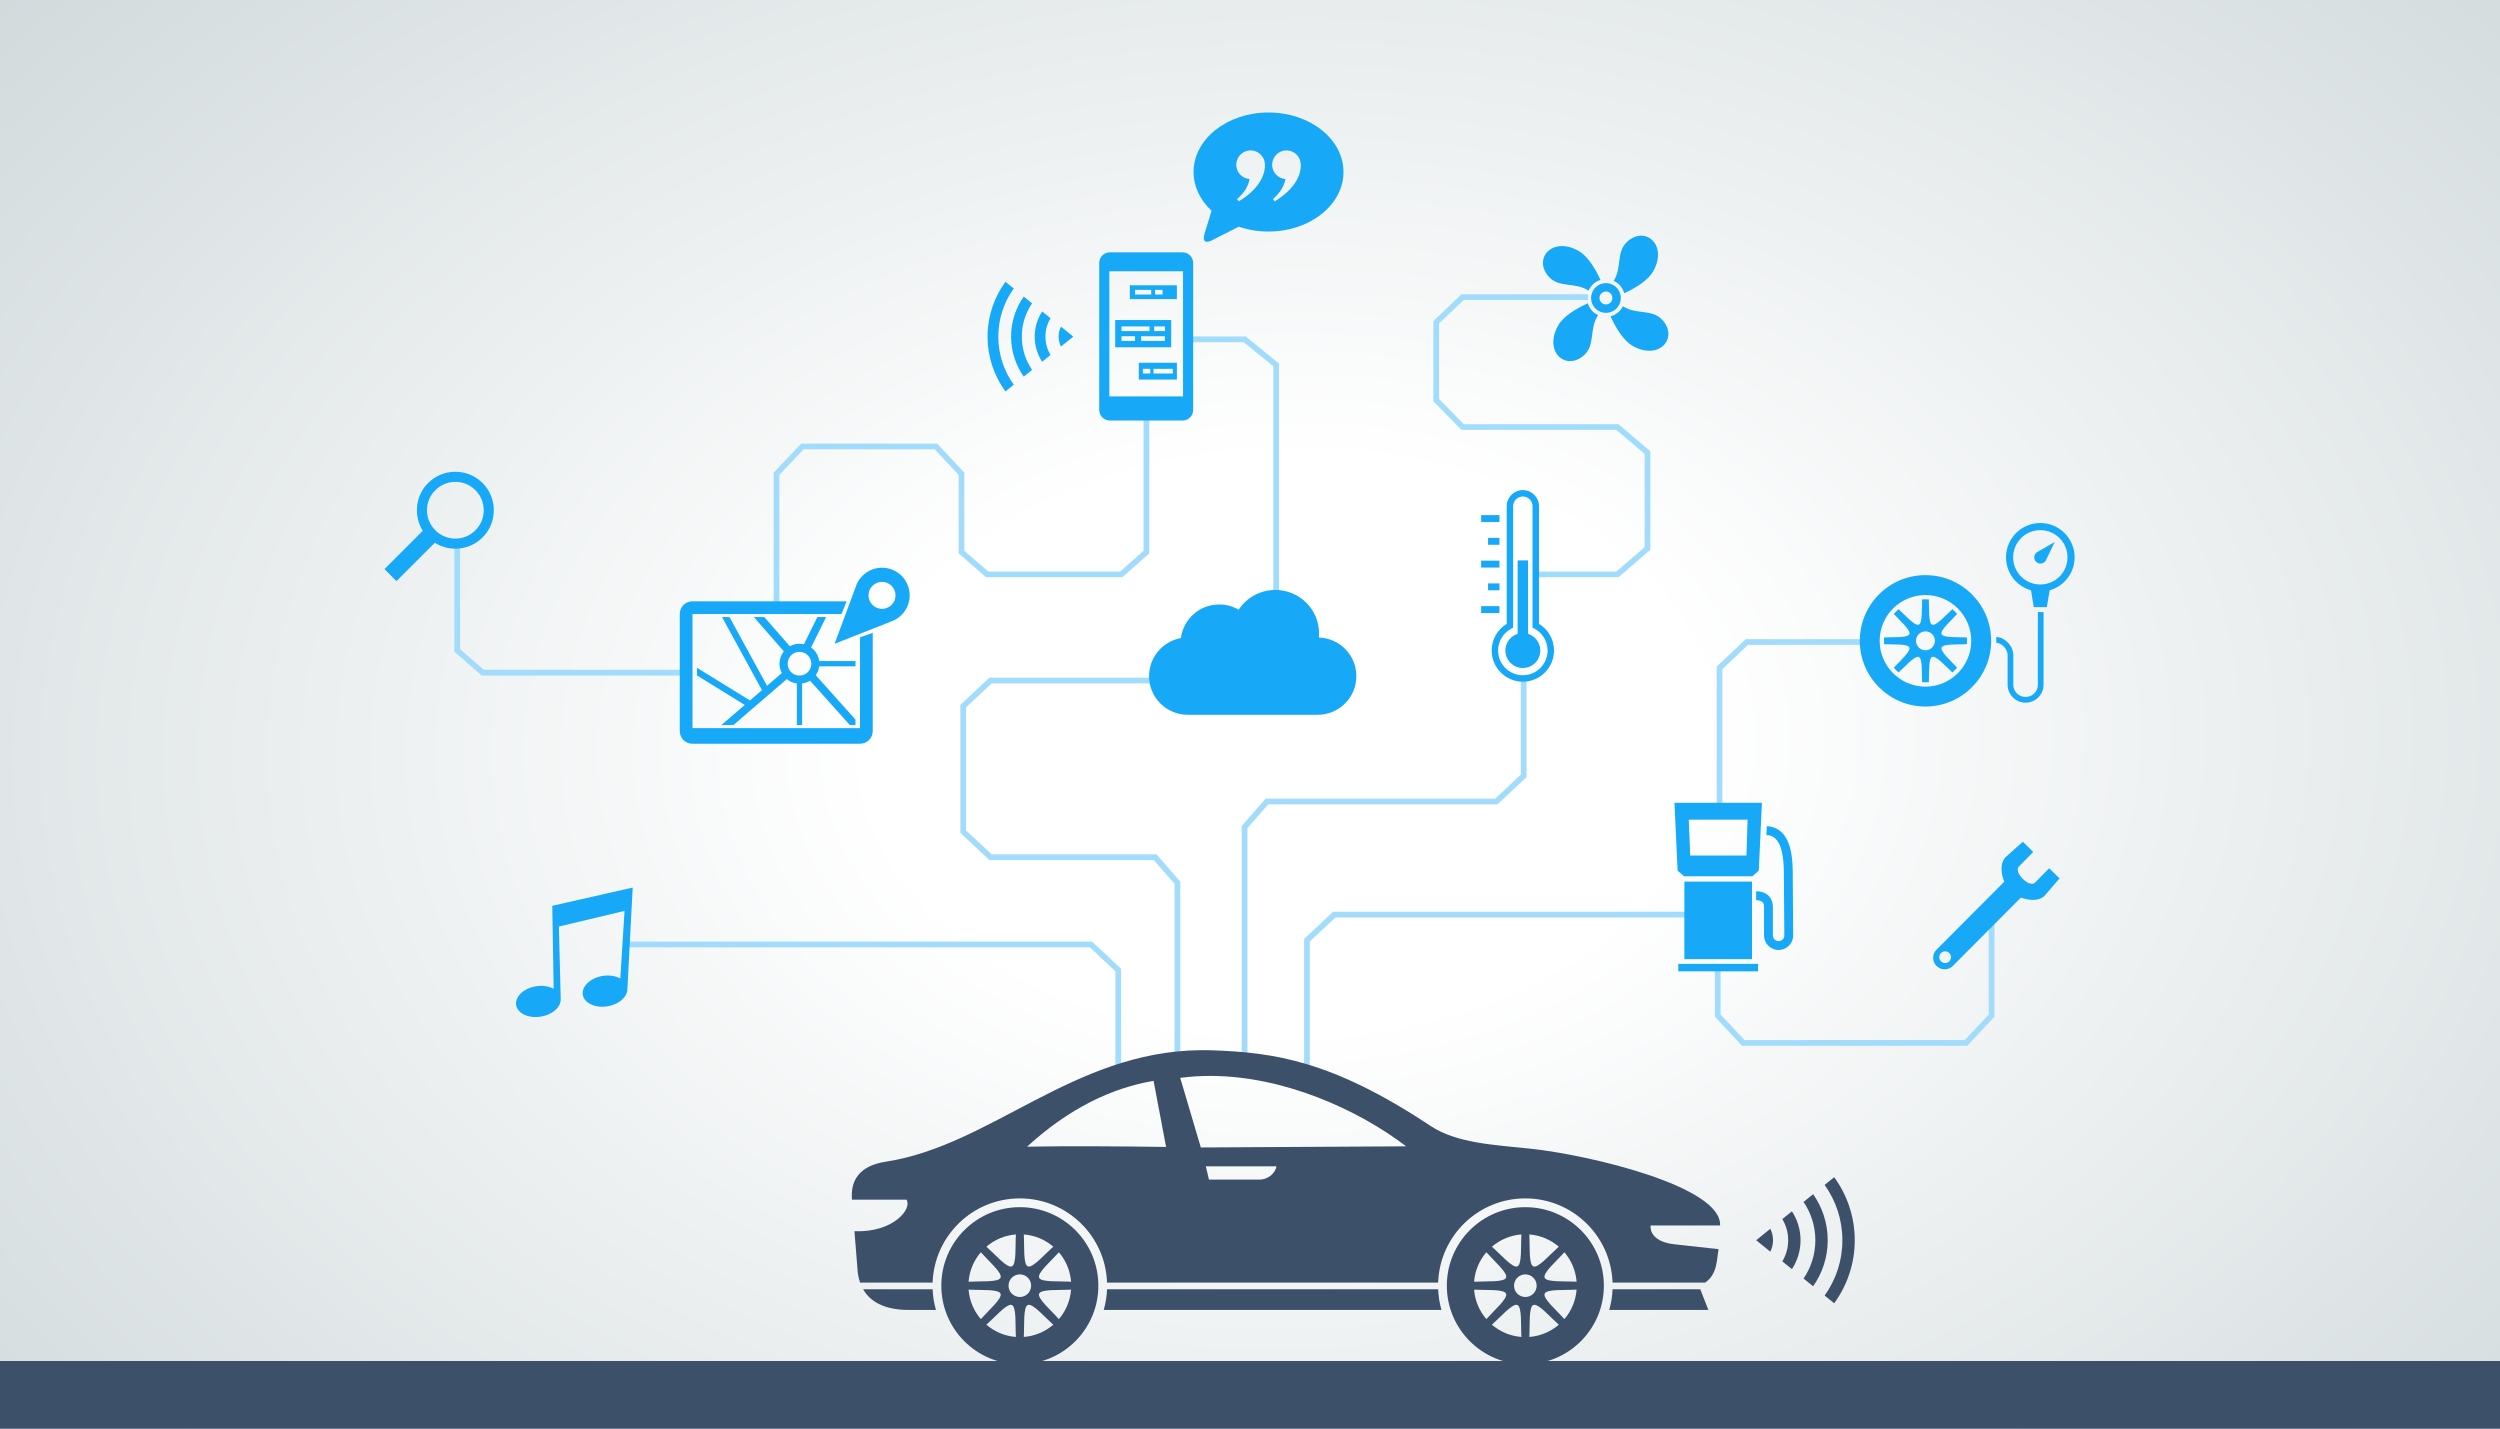 <?xml version="1.0" encoding="UTF-8" standalone="no"?>
<!-- Created with Inkscape (http://www.inkscape.org/) -->

<svg
   xmlns:dc="http://purl.org/dc/elements/1.1/"
   xmlns:cc="http://creativecommons.org/ns#"
   xmlns:rdf="http://www.w3.org/1999/02/22-rdf-syntax-ns#"
   xmlns:svg="http://www.w3.org/2000/svg"
   xmlns="http://www.w3.org/2000/svg"
   xmlns:xlink="http://www.w3.org/1999/xlink"
   xmlns:sodipodi="http://sodipodi.sourceforge.net/DTD/sodipodi-0.dtd"
   xmlns:inkscape="http://www.inkscape.org/namespaces/inkscape"
   width="3500"
   height="2000"
   id="svg2"
   version="1.1"
   inkscape:version="0.48.2 r9819"
   sodipodi:docname="connected_car_2016_11 - 005.svg"
   inkscape:export-filename="./connected_car_2016_11 - 005.png"
   inkscape:export-xdpi="90"
   inkscape:export-ydpi="90"
   enable-background="new">
  <rect width="100%" height="100%" fill="#333333" stroke="none"/>
  <defs
     id="defs4">
    <linearGradient
       id="linearGradient13942-8-1-6">
      <stop
         style="stop-color:#ffffff;stop-opacity:1"
         offset="0"
         id="stop13944-7-0-2" />
      <stop
         id="stop4063"
         offset="0.12"
         style="stop-color:#ffffff;stop-opacity:1;" />
      <stop
         style="stop-color:#93a7ac;stop-opacity:1"
         offset="1"
         id="stop13946-0-3-3" />
    </linearGradient>
    <radialGradient
       r="1024"
       fy="1303.804"
       fx="926.681"
       cy="1303.804"
       cx="926.681"
       gradientTransform="matrix(0.021,-3.249,4.732,-0.04,-4385.948,4151.484)"
       gradientUnits="userSpaceOnUse"
       id="radialGradient3044"
       xlink:href="#linearGradient13942-8-1-6"
       inkscape:collect="always" />
  </defs>
  <sodipodi:namedview
     id="base"
     pagecolor="#ffffff"
     bordercolor="#666666"
     borderopacity="1.0"
     inkscape:pageopacity="1"
     inkscape:pageshadow="2"
     inkscape:zoom="0.33342857"
     inkscape:cx="1750"
     inkscape:cy="999.99998"
     inkscape:document-units="px"
     inkscape:current-layer="layer4"
     showgrid="false"
     inkscape:window-width="1268"
     inkscape:window-height="1036"
     inkscape:window-x="83"
     inkscape:window-y="0"
     inkscape:window-maximized="0"
     showguides="true"
     inkscape:guide-bbox="true"
     inkscape:snap-global="false"
     fit-margin-top="0"
     fit-margin-left="0"
     fit-margin-right="0"
     fit-margin-bottom="0"
     inkscape:object-paths="true"
     inkscape:snap-page="true" />
  <g
     inkscape:groupmode="layer"
     id="layer2"
     inkscape:label="BkGnd"
     style="display:inline"
     transform="translate(0,-48)"
     sodipodi:insensitive="true">
    <rect
       style="color:#000000;fill:url(#radialGradient3044);fill-opacity:1;fill-rule:nonzero;stroke:none;stroke-width:14.041;marker:none;visibility:visible;display:inline;overflow:visible;enable-background:accumulate"
       id="rect13940"
       width="3500"
       height="2000"
       x="0"
       y="48"
       rx="0"
       ry="0" />
  </g>
  <g
     inkscape:groupmode="layer"
     id="layer4"
     inkscape:label="Icons"
     style="display:inline"
     transform="translate(0,-48)">
    <g
       id="g3040">
      <path
         inkscape:connector-curvature="0"
         id="path3922"
         d="m 2166.845,400.08 c -8.543,8.425 -9.776,22.497 1.171,34.98 14.697,16.759 36.446,7.182 55.994,19.843 1.284,-3.052 3.177,-5.917 5.657,-8.397 3.191,-3.191 6.997,-5.373 11.049,-6.585 -7.511,-16.319 -18.158,-33.77 -31.201,-40.968 -18.273,-10.085 -34.127,-7.298 -42.669,1.127 z m 109.999,-12.507 c -14.074,14.455 -6.064,34.967 -17.567,53.586 2.804,1.272 5.434,3.047 7.734,5.347 3.44,3.44 5.71,7.616 6.85,12.021 16.301,-7.51 33.712,-18.152 40.902,-31.179 20.169,-36.547 -11.142,-63.392 -36.107,-41.498 -0.638,0.56 -1.248,1.144 -1.812,1.724 z m -88.123,106.817 c -3.114,3.093 -5.704,6.372 -7.601,9.811 -20.169,36.547 11.12,63.37 36.084,41.476 16.897,-14.818 7.037,-36.787 20.175,-56.458 -2.802,-1.272 -5.434,-3.048 -7.734,-5.348 -3.244,-3.243 -5.431,-7.144 -6.629,-11.269 -12.299,5.575 -25.365,12.918 -34.295,21.788 z m 44.901,-43.929 c -8.152,8.152 -8.174,21.304 -0.022,29.455 8.152,8.152 21.304,8.129 29.455,-0.022 8.152,-8.152 8.152,-21.282 0,-29.433 -8.152,-8.152 -21.282,-8.152 -29.433,0 z m 8.331,8.331 c 3.528,-3.528 9.244,-3.528 12.772,-4e-5 3.528,3.528 3.528,9.244 0,12.772 -3.528,3.528 -9.266,3.55 -12.794,0.022 -3.528,-3.528 -3.506,-9.266 0.022,-12.794 z m 12.794,32.019 c 7.53,16.559 18.327,34.483 31.599,41.808 36.547,20.169 63.392,-11.142 41.498,-36.107 -14.645,-16.699 -36.318,-7.25 -55.817,-19.711 -1.246,2.551 -2.901,4.934 -5.016,7.049 -3.508,3.508 -7.762,5.845 -12.264,6.961 z"
         style="color:#000000;fill:#17a8f7;fill-opacity:1;fill-rule:nonzero;stroke:none;stroke-width:42;marker:none;visibility:visible;display:inline;overflow:visible;enable-background:accumulate" />
      <path
         id="path4358"
         style="color:#000000;fill:none;stroke:#a1dcfc;stroke-width:8;stroke-linecap:butt;stroke-linejoin:miter;stroke-miterlimit:4;stroke-opacity:1;stroke-dasharray:none;stroke-dashoffset:0;marker:none;visibility:visible;display:inline;overflow:visible;enable-background:accumulate"
         d="m 1659.073,1000.76 -272.36,0 -38.227,35.797 0,175.716 38.227,35.797 230.477,0 31.221,35.751 0,248.838"
         inkscape:connector-curvature="0"
         sodipodi:nodetypes="cccccccc" />
      <path
         id="path4370"
         style="color:#000000;fill:none;stroke:#a1dcfc;stroke-width:8;stroke-linecap:butt;stroke-linejoin:miter;stroke-miterlimit:4;stroke-opacity:1;stroke-dasharray:none;stroke-dashoffset:0;marker:none;visibility:visible;display:inline;overflow:visible;enable-background:accumulate"
         d="m 1829.749,1550.811 0,-186.55 38.227,-35.797 510.115,0"
         inkscape:connector-curvature="0"
         sodipodi:nodetypes="cccc" />
      <path
         sodipodi:nodetypes="cccccccccc"
         inkscape:connector-curvature="0"
         d="m 1087.115,903.372 0,-192.138 36.278,-38.215 186.888,0 35.808,38.215 0,109.657 35.762,31.211 187.973,0 35.144,-31.211 0,-200.062"
         style="color:#000000;fill:none;stroke:#a1dcfc;stroke-width:8;stroke-linecap:butt;stroke-linejoin:miter;stroke-miterlimit:4;stroke-opacity:1;stroke-dasharray:none;stroke-dashoffset:0;marker:none;visibility:visible;display:inline;overflow:visible;enable-background:accumulate"
         id="path4372" />
      <path
         sodipodi:nodetypes="cccccc"
         inkscape:connector-curvature="0"
         d="m 2133.102,997.992 0,136.301 -38.227,35.797 -321.251,0 -31.221,35.751 0,334.089"
         style="color:#000000;fill:none;stroke:#a1dcfc;stroke-width:8;stroke-linecap:butt;stroke-linejoin:miter;stroke-miterlimit:4;stroke-opacity:1;stroke-dasharray:none;stroke-dashoffset:0;marker:none;visibility:visible;display:inline;overflow:visible;enable-background:accumulate"
         id="path3995" />
      <path
         sodipodi:nodetypes="cccc"
         inkscape:connector-curvature="0"
         d="m 1565.546,1560.48 0,-154.443 -38.227,-35.797 -649.393,0"
         style="color:#000000;fill:none;stroke:#a1dcfc;stroke-width:8;stroke-linecap:butt;stroke-linejoin:miter;stroke-miterlimit:4;stroke-opacity:1;stroke-dasharray:none;stroke-dashoffset:0;marker:none;visibility:visible;display:inline;overflow:visible;enable-background:accumulate"
         id="path3997" />
      <path
         id="path4001"
         style="color:#000000;fill:none;stroke:#a1dcfc;stroke-width:8;stroke-linecap:butt;stroke-linejoin:miter;stroke-miterlimit:4;stroke-opacity:1;stroke-dasharray:none;stroke-dashoffset:0;marker:none;visibility:visible;display:inline;overflow:visible;enable-background:accumulate"
         d="m 1668.393,523.054 74.196,0 44.03,35.797 0,367.166"
         inkscape:connector-curvature="0"
         sodipodi:nodetypes="cccc" />
      <path
         sodipodi:nodetypes="cccccc"
         inkscape:connector-curvature="0"
         d="m 2404.829,1401.578 0,68.322 35.808,38.215 311.786,0 35.808,-38.215 0,-128.37"
         style="color:#000000;fill:none;stroke:#a1dcfc;stroke-width:8;stroke-linecap:butt;stroke-linejoin:miter;stroke-miterlimit:4;stroke-opacity:1;stroke-dasharray:none;stroke-dashoffset:0;marker:none;visibility:visible;display:inline;overflow:visible;enable-background:accumulate"
         id="path4005" />
      <path
         id="path4007"
         style="color:#000000;fill:none;stroke:#a1dcfc;stroke-width:8;stroke-linecap:butt;stroke-linejoin:miter;stroke-miterlimit:4;stroke-opacity:1;stroke-dasharray:none;stroke-dashoffset:0;marker:none;visibility:visible;display:inline;overflow:visible;enable-background:accumulate"
         d="m 2150.3,852.105 114.095,0 42.083,-36.278 0,-134.154 -42.083,-35.808 -216.674,0 -37.013,-37.696 0,-109.053 37.013,-35.144 175.393,0"
         inkscape:connector-curvature="0"
         sodipodi:nodetypes="cccccccccc" />
      <path
         sodipodi:nodetypes="cccc"
         inkscape:connector-curvature="0"
         d="m 2604.809,946.813 -159.263,0 -38.215,36.278 0,195.437"
         style="color:#000000;fill:none;stroke:#a1dcfc;stroke-width:8;stroke-linecap:butt;stroke-linejoin:miter;stroke-miterlimit:4;stroke-opacity:1;stroke-dasharray:none;stroke-dashoffset:0;marker:none;visibility:visible;display:inline;overflow:visible;enable-background:accumulate"
         id="path3873" />
      <path
         sodipodi:nodetypes="ssscsssscscs"
         style="color:#000000;fill:#17a8f7;fill-opacity:1;stroke:none;stroke-width:6;marker:none;visibility:visible;display:inline;overflow:visible;enable-background:accumulate"
         d="m 1785.438,873.964 c 33.939,0 61.282,27.243 61.282,61.042 l 0,0.849 c 0,1.58 -0.063,3.141 -0.185,4.69 29.176,1.031 52.342,24.746 52.342,54.062 0,29.977 -24.236,54.099 -54.337,54.099 l -181.481,0 c -30.101,0 -54.337,-24.123 -54.337,-54.099 0,-26.663 19.166,-48.74 44.585,-53.287 3.419,-26.628 26.012,-47.046 53.524,-47.046 9.959,0 19.27,2.666 27.261,7.349 10.912,-16.673 29.786,-27.659 51.345,-27.659 z"
         id="path3400-6"
         inkscape:connector-curvature="0" />
      <g
         style="fill:#17a8f7;fill-opacity:1"
         transform="translate(0,-90.09)"
         id="g4010">
        <path
           inkscape:connector-curvature="0"
           style="color:#000000;fill:#17a8f7;fill-opacity:1;fill-rule:nonzero;stroke:none;stroke-width:14.041;marker:none;visibility:visible;display:inline;overflow:visible;enable-background:accumulate"
           d="m 2344.25,1214.031 4.406,94.938 9,7.875 95.625,0 9,-7.875 4.406,-94.938 -122.438,0 z m 20.062,23.563 82.312,0 -1.562,50.219 -78.75,0 -2,-50.219 z m -6.188,86.75 0,108.5 94.688,0 0,-108.5 -94.688,0 z m -8.5,115.187 0,10.469 111.688,0 0,-10.469 -111.688,0 z"
           transform="translate(0,48)"
           id="path4006" />
        <path
           inkscape:connector-curvature="0"
           style="color:#000000;fill:#17a8f7;fill-opacity:1;fill-rule:nonzero;stroke:none;stroke-width:14.041;marker:none;visibility:visible;display:inline;overflow:visible;enable-background:accumulate"
           d="m 2473.5,1294.75 -0.531,12.375 c 6.06,0.256 9.924,2.273 13.187,5.594 3.264,3.32 5.776,8.248 7.531,14.156 3.003,10.109 3.631,22.576 3.75,32.906 l -0.031,0 0,0.031 0,0.031 0.656,87.875 c 0.032,4.483 -3.493,7.937 -8.031,7.937 -4.538,0 -8,-3.432 -8,-7.969 l 0,-39.969 c 0,-7.475 -3.227,-13.712 -7.969,-17.25 -4.742,-3.538 -10.338,-4.594 -15.469,-4.594 l 0,12.375 c 3.232,0 6.261,0.813 8.062,2.156 1.801,1.344 3,2.941 3,7.313 l 0,39.969 c 0,11.188 9.184,20.375 20.375,20.375 11.192,0 20.487,-9.165 20.406,-20.406 l -0.594,-82.719 0.031,0 0,-0.094 0,-0.094 c 0,-11.125 -0.049,-27.157 -4.281,-41.406 -2.128,-7.162 -5.35,-13.978 -10.594,-19.313 -5.244,-5.335 -12.639,-8.907 -21.5,-9.281 z"
           id="path4002" />
      </g>
      <g
         style="fill:#17a8f7;fill-opacity:1"
         transform="matrix(-0.967,0,0,0.967,4109.653,275.892)"
         id="g3945">
        <path
           id="path3096"
           d="m 2045.155,473.856 c 12.863,0 23.364,10.501 23.364,23.364 l 0,170.32 c 13.042,7.913 21.76,22.26 21.76,38.588 0,24.86 -20.264,45.124 -45.124,45.124 -24.861,0 -45.124,-20.264 -45.124,-45.124 0,-16.325 8.721,-30.674 21.76,-38.588 l 0,-170.32 c 0,-12.863 10.501,-23.364 23.364,-23.364 z m 0,9.275 c -7.874,0 -14.05,6.215 -14.05,14.089 l 0,173.02 0,2.818 -2.505,1.292 c -11.437,5.978 -19.255,17.936 -19.255,31.778 0,19.838 15.972,35.809 35.809,35.809 19.838,0 35.809,-15.972 35.809,-35.809 0,-13.842 -7.818,-25.8 -19.255,-31.778 l -2.505,-1.292 0,-2.818 0,-173.02 c 0,-7.874 -6.176,-14.089 -14.05,-14.089 z"
           style="font-size:medium;font-style:normal;font-variant:normal;font-weight:normal;font-stretch:normal;text-indent:0;text-align:start;text-decoration:none;line-height:normal;letter-spacing:normal;word-spacing:normal;text-transform:none;direction:ltr;block-progression:tb;writing-mode:lr-tb;text-anchor:start;baseline-shift:baseline;color:#000000;fill:#17a8f7;fill-opacity:1;stroke:none;stroke-width:48;marker:none;visibility:visible;display:inline;overflow:visible;enable-background:accumulate;font-family:Sans;-inkscape-font-specification:Sans"
           inkscape:connector-curvature="0" />
        <path
           id="path3100"
           d="m 2052.734,575.625 0,106.364 c 10.261,3.223 17.705,12.821 17.705,24.146 0,13.968 -11.306,25.274 -25.274,25.274 -13.968,0 -25.296,-11.306 -25.296,-25.274 0,-11.325 7.444,-20.922 17.705,-24.146 l 0,-106.364 15.16,0 z"
           style="font-size:medium;font-style:normal;font-variant:normal;font-weight:normal;font-stretch:normal;text-indent:0;text-align:start;text-decoration:none;line-height:normal;letter-spacing:normal;word-spacing:normal;text-transform:none;direction:ltr;block-progression:tb;writing-mode:lr-tb;text-anchor:start;baseline-shift:baseline;color:#000000;fill:#17a8f7;fill-opacity:1;stroke:none;stroke-width:48;marker:none;visibility:visible;display:inline;overflow:visible;enable-background:accumulate;font-family:Sans;-inkscape-font-specification:Sans"
           inkscape:connector-curvature="0" />
        <path
           inkscape:connector-curvature="0"
           style="font-size:medium;font-style:normal;font-variant:normal;font-weight:normal;font-stretch:normal;text-indent:0;text-align:start;text-decoration:none;line-height:normal;letter-spacing:normal;word-spacing:normal;text-transform:none;direction:ltr;block-progression:tb;writing-mode:lr-tb;text-anchor:start;baseline-shift:baseline;color:#000000;fill:#17a8f7;fill-opacity:1;stroke:none;stroke-width:10;marker:none;visibility:visible;display:inline;overflow:visible;enable-background:accumulate;font-family:Sans;-inkscape-font-specification:Sans"
           d="m 2079.031,462.125 0,10 5,0 16.469,0 5,0 0,-10 -5,0 -16.469,0 -5,0 z m 0,32.938 0,10 5,0 6.469,0 5,0 0,-10 -5,0 -6.469,0 -5,0 z m 0,32.969 0,10 5,0 16.469,0 5,0 0,-10 -5,0 -16.469,0 -5,0 z m 0,32.938 0,10 5,0 6.469,0 5,0 0,-10 -5,0 -6.469,0 -5,0 z m 0,32.938 0,10 5,0 16.469,0 5,0 0,-10 -5,0 -16.469,0 -5,0 z"
           transform="translate(0,48)"
           id="path3125" />
      </g>
      <path
         sodipodi:nodetypes="ccsssccccccsssccccc"
         id="path4130-0"
         d="m 773.188,1316.129 1.936,116.245 c -6.645,-3.73 -15.927,-5.206 -25.648,-3.438 -17.124,3.115 -29.1,15.094 -26.751,26.746 2.349,11.653 18.132,18.556 35.256,15.441 14.255,-2.593 24.94,-11.315 26.766,-20.891 l 0.205,-1.464 c 0.056,-0.603 0.074,-1.222 0.059,-1.829 l -2.578,-101.829 91.949,-21.842 -5.955,94.661 c -6.644,-3.73 -15.927,-5.206 -25.648,-3.438 -17.123,3.115 -29.099,15.072 -26.751,26.725 2.349,11.652 18.132,18.578 35.255,15.463 14.249,-2.592 24.91,-11.321 26.744,-20.891 l 0.228,-1.484 7.528,-143.737 -112.594,25.561 z"
         style="color:#000000;fill:#17a8f7;fill-opacity:1;fill-rule:nonzero;stroke:none;stroke-width:20;marker:none;visibility:visible;display:inline;overflow:visible;enable-background:accumulate"
         inkscape:connector-curvature="0" />
      <path
         inkscape:connector-curvature="0"
         id="path7204"
         d="m 2831.962,1226.504 -24.382,21.697 0,0 c -8.138,9.252 -5.746,23.422 -1.712,34.228 l -94.775,95.173 c -6.283,6.34 -6.233,16.498 0.107,22.779 6.343,6.28 16.509,6.231 22.792,-0.108 l 95.169,-95.581 c 10.73,3.456 22.702,5.497 32.213,-1.525 l 0.18,-0.163 0.171,-0.171 21.676,-25.061 -14.57,-14.205 c 0,0 -12.064,12.229 -19.787,20.129 -7.723,7.9 -30.538,-14.434 -22.58,-22.573 7.957,-8.139 20.076,-20.424 20.076,-20.424 l -14.579,-14.196 0,0 0,0 0,-3e-4 z m -114.559,155.761 c 3.199,-3.197 8.383,-3.194 11.581,0 3.198,3.197 3.201,8.38 -10e-5,11.577 -3.198,3.197 -8.386,3.197 -11.584,0 -3.198,-3.197 -3.198,-8.383 -10e-5,-11.58 l 0,0 0,0 0,0 z"
         style="color:#000000;fill:#17a8f7;fill-opacity:1;fill-rule:nonzero;stroke:none;stroke-width:2.3;marker:none;visibility:visible;display:inline;overflow:visible;enable-background:accumulate"
         sodipodi:nodetypes="ccccccccccccczzccccccccccccc" />
      <g
         style="fill:#3d506a;fill-opacity:1"
         transform="translate(0,-90.09)"
         id="g4399">
        <path
           style="color:#000000;fill:#3d506a;fill-opacity:1;stroke:none;stroke-width:1;marker:none;visibility:visible;display:inline;overflow:visible;enable-background:accumulate"
           d="m 1680.219,1560.344 c -178.011,2.02 -293.027,133.538 -440.063,156.094 -36.11,5.539 -49.613,25.277 -47.437,52.75 l 0,0.469 76.437,0 c 8.134,12.674 -18.161,46.253 -72.937,44.094 l 4.687,58.594 c 0.632,4.508 1.666,9.001 3.188,13.344 l 101.562,0 c 2.305,-65.466 56.066,-117.844 122.094,-117.844 66.028,0 119.819,52.377 122.125,117.844 l 463.531,0 c 2.304,-65.466 56.035,-117.844 122.063,-117.844 66.028,0 119.819,52.377 122.125,117.844 l 129.625,0 c 17.455,-11.622 16.181,-33.239 18.812,-46.781 l -61.344,-6.75 c -37.891,-4.173 -33.781,-26.406 -33.781,-26.406 l 97.219,0 c 2.664,-54.682 -182.342,-98.589 -265,-107.469 -48.507,-5.211 -103.325,-7.243 -140.312,-31.844 -138.225,-91.934 -220.074,-102.831 -305.188,-105.906 -5.877,-0.212 -11.664,-0.253 -17.406,-0.187 z m 15.312,36.031 c 101.389,0.405 204.859,46.556 273.094,98.562 l -287.469,1.594 -28.844,-97.406 c 14.29,-1.926 28.735,-2.808 43.219,-2.75 z m -80.531,6.875 17.5,92.562 c -67.591,-0.941 -135.838,-1.49 -194.594,-0.375 58.917,-53.785 117.89,-81.938 177.094,-92.188 z m 73.156,119.719 98.969,0 c -1.543,8.494 -10.486,18.562 -24.219,18.562 l -70.344,0 -4.406,-18.562 z m -479.812,172.062 c 9.428,16.485 28.414,29 64.312,29 l 37.688,0 c -2.671,-9.255 -4.286,-18.978 -4.688,-29 l -97.312,0 z m 341.531,0 c -0.401,10.022 -2.017,19.744 -4.688,29 l 472.875,0 c -2.67,-9.255 -4.261,-18.978 -4.656,-29 l -463.531,0 z m 707.719,0 c -0.395,10.022 -1.986,19.744 -4.656,29 l 138.812,0 -11.406,-29 -122.75,0 z"
           transform="translate(0,48)"
           id="path4011"
           inkscape:connector-curvature="0" />
        <path
           inkscape:connector-curvature="0"
           id="path4023"
           d="m 1427.771,1828.126 c -60.71,0 -109.922,49.212 -109.922,109.922 0,60.709 49.212,109.952 109.922,109.952 60.709,2e-4 109.922,-49.243 109.922,-109.952 0,-60.71 -49.212,-109.922 -109.922,-109.922 z m -5.525,38.189 c -1.032,16.73 1.005,41.948 -5.677,44.716 -6.677,2.766 -23.054,-16.48 -35.609,-27.594 11.277,-9.667 25.572,-15.927 41.285,-17.121 z m 11.05,0 c 15.713,1.195 30.014,7.454 41.285,17.121 -12.555,11.115 -28.932,30.36 -35.609,27.594 -6.681,-2.768 -4.645,-27.985 -5.677,-44.716 z m -60.137,24.923 c 11.114,12.566 30.359,28.964 27.594,35.639 -2.768,6.682 -28.007,4.623 -44.746,5.646 1.196,-15.715 7.476,-30.013 17.152,-41.285 z m 109.254,0 c 9.659,11.269 15.897,25.58 17.091,41.285 -16.739,-1.019 -41.949,1.032 -44.716,-5.646 -2.766,-6.678 16.511,-23.073 27.625,-35.639 z m -54.642,30.994 c 8.746,0 15.816,7.07 15.816,15.816 0,8.746 -7.07,15.846 -15.816,15.846 -8.746,0 -15.846,-7.1 -15.846,-15.846 0,-8.746 7.1,-15.816 15.846,-15.816 z m -71.763,21.341 c 16.739,1.033 41.978,-1.006 44.746,5.677 2.765,6.675 -16.481,23.053 -27.594,35.608 -9.676,-11.278 -15.956,-25.569 -17.152,-41.285 z m 143.497,0 c -1.194,15.707 -7.431,30.01 -17.091,41.285 -11.114,-12.556 -30.39,-28.931 -27.625,-35.608 2.766,-6.678 27.976,-4.648 44.716,-5.677 z m -84.453,21.25 c 0.545,-0.01 1.06,0.084 1.518,0.273 6.681,2.768 4.644,27.985 5.677,44.716 -15.722,-1.196 -30.035,-7.44 -41.316,-17.121 11.699,-10.339 26.716,-27.763 34.121,-27.868 z m 25.439,0 c 7.405,0.105 22.422,17.529 34.121,27.868 -11.274,9.681 -25.595,15.925 -41.316,17.121 1.032,-16.73 -1.005,-41.948 5.677,-44.716 0.458,-0.19 0.973,-0.281 1.518,-0.273 z"
           style="color:#000000;fill:#3d506a;fill-opacity:1;fill-rule:nonzero;stroke:none;stroke-width:10;marker:none;visibility:visible;display:inline;overflow:visible;enable-background:accumulate" />
        <path
           inkscape:connector-curvature="0"
           style="color:#000000;fill:#3d506a;fill-opacity:1;fill-rule:nonzero;stroke:none;stroke-width:10;marker:none;visibility:visible;display:inline;overflow:visible;enable-background:accumulate"
           d="m 2135.492,1828.126 c -60.71,0 -109.922,49.212 -109.922,109.922 0,60.709 49.212,109.952 109.922,109.952 60.709,2e-4 109.922,-49.243 109.922,-109.952 0,-60.71 -49.212,-109.922 -109.922,-109.922 z m -5.525,38.189 c -1.032,16.73 1.005,41.948 -5.677,44.716 -6.677,2.766 -23.054,-16.48 -35.609,-27.594 11.277,-9.667 25.572,-15.927 41.285,-17.121 z m 11.05,0 c 15.713,1.195 30.014,7.454 41.285,17.121 -12.555,11.115 -28.932,30.36 -35.608,27.594 -6.681,-2.768 -4.645,-27.985 -5.677,-44.716 z m -60.137,24.923 c 11.114,12.566 30.36,28.964 27.594,35.639 -2.768,6.682 -28.007,4.623 -44.746,5.646 1.196,-15.715 7.476,-30.013 17.151,-41.285 z m 109.254,0 c 9.659,11.269 15.897,25.58 17.091,41.285 -16.739,-1.019 -41.949,1.032 -44.716,-5.646 -2.766,-6.678 16.511,-23.073 27.625,-35.639 z m -54.642,30.994 c 8.746,0 15.816,7.07 15.816,15.816 0,8.746 -7.07,15.846 -15.816,15.846 -8.746,0 -15.846,-7.1 -15.846,-15.846 0,-8.746 7.1,-15.816 15.846,-15.816 z m -71.763,21.341 c 16.739,1.033 41.978,-1.006 44.746,5.677 2.765,6.675 -16.481,23.053 -27.594,35.608 -9.676,-11.278 -15.956,-25.569 -17.151,-41.285 z m 143.497,0 c -1.194,15.707 -7.431,30.01 -17.091,41.285 -11.114,-12.556 -30.39,-28.931 -27.625,-35.608 2.766,-6.678 27.977,-4.648 44.716,-5.677 z m -84.453,21.25 c 0.545,-0.01 1.06,0.084 1.518,0.273 6.681,2.768 4.644,27.985 5.677,44.716 -15.722,-1.196 -30.035,-7.44 -41.316,-17.121 11.699,-10.339 26.716,-27.763 34.121,-27.868 z m 25.439,0 c 7.405,0.105 22.422,17.529 34.121,27.868 -11.274,9.681 -25.595,15.925 -41.316,17.121 1.032,-16.73 -1.005,-41.948 5.677,-44.716 0.458,-0.19 0.973,-0.281 1.518,-0.273 z"
           id="path4033" />
      </g>
      <path
         style="font-size:medium;font-style:normal;font-variant:normal;font-weight:normal;font-stretch:normal;text-indent:0;text-align:start;text-decoration:none;line-height:normal;letter-spacing:normal;word-spacing:normal;text-transform:none;direction:ltr;block-progression:tb;writing-mode:lr-tb;text-anchor:start;baseline-shift:baseline;color:#000000;fill:#3d506a;fill-opacity:1;stroke:none;stroke-width:38.255;marker:none;visibility:visible;display:inline;overflow:visible;enable-background:accumulate;font-family:Sans;-inkscape-font-specification:Sans"
         d="m 2596.649,1784.332 c 0,-32.971 -10.712,-63.475 -28.802,-88.267 l -13.381,10.824 c 15.652,21.794 24.87,48.525 24.87,77.443 0,28.919 -9.217,55.65 -24.87,77.443 l 13.381,10.824 c 18.09,-24.792 28.802,-55.297 28.802,-88.267 z m -37.855,0 c 0,-23.964 -7.566,-46.194 -20.415,-64.458 l -13.417,10.842 c 10.419,15.251 16.519,33.708 16.519,53.616 0,19.907 -6.1,38.361 -16.519,53.616 l 13.417,10.842 c 12.85,-18.262 20.415,-40.493 20.415,-64.458 z m -38.034,0 c 0,-14.909 -4.441,-28.809 -12.047,-40.468 l -13.472,10.877 c 5.213,8.618 8.206,18.745 8.206,29.591 0,10.846 -2.993,20.973 -8.206,29.591 l 13.472,10.878 c 7.607,-11.66 12.047,-25.56 12.047,-40.468 z m -38.522,0 c 0,-5.763 -1.374,-11.203 -3.788,-16.029 l -19.82,16.029 19.82,16.029 c 2.414,-4.827 3.788,-10.267 3.788,-16.029 z"
         id="path4105"
         inkscape:connector-curvature="0" />
      <g
         transform="translate(0,-90.09)"
         style="fill:#17a8f7;fill-opacity:1"
         id="g4004">
        <path
           style="color:#000000;fill:#17a8f7;fill-opacity:1;fill-rule:nonzero;stroke:none;stroke-width:1;marker:none;visibility:visible;display:inline;overflow:visible;enable-background:accumulate"
           d="m 1775.959,295.586 c -57.959,0 -104.973,37.295 -104.973,83.306 0,20.715 9.478,39.664 25.238,54.238 l -10.095,32.754 c -3.118,11.633 3.037,12.873 11.184,8.34 l 36.996,-18.794 c 12.755,4.377 26.87,6.829 41.651,6.829 57.958,0 104.912,-37.354 104.912,-83.367 0,-46.011 -46.954,-83.306 -104.912,-83.306 z m -25.117,53.06 c 11.084,0 20.07,9.044 20.07,20.124 0,0.391 -0.011,0.763 -0.03,1.148 -0.053,17.076 -12.433,35.485 -36.542,50.068 l -2.388,-3.294 c 11.008,-9.386 15.595,-18.513 17.41,-27.95 -10.393,-0.756 -18.619,-9.39 -18.619,-19.973 0,-11.08 9.017,-20.124 20.1,-20.124 z m 50.234,0 c 11.083,0 20.04,9.044 20.04,20.124 0,0.391 -0.012,0.763 -0.03,1.148 -0.054,17.076 -12.403,35.485 -36.512,50.068 l -2.418,-3.294 c 11.008,-9.386 15.625,-18.513 17.44,-27.95 -10.393,-0.756 -18.619,-9.39 -18.619,-19.973 -1e-4,-11.08 9.016,-20.124 20.1,-20.124 z"
           id="path4628"
           inkscape:connector-curvature="0" />
        <g
           id="g3909"
           transform="matrix(1.044,0,0,1.044,-27.384,3.069)"
           style="fill:#17a8f7;fill-opacity:1">
          <path
             transform="translate(0,48)"
             id="rect3875"
             d="m 1541.344,463.906 0,18.531 63.062,0 0,-18.531 -63.062,0 z m 6.969,6.125 21.719,0 0,6.281 -21.719,0 0,-6.281 z m 26.875,0 10,0 0,6.281 -10,0 0,-6.281 z"
             style="color:#000000;fill:#17a8f7;fill-opacity:1;fill-rule:nonzero;stroke:none;stroke-width:14.041;marker:none;visibility:visible;display:inline;overflow:visible;enable-background:accumulate"
             inkscape:connector-curvature="0" />
          <path
             transform="translate(0,48)"
             id="path3880"
             d="m 1521.719,510.5 0,36.531 75.062,0 0,-36.531 -75.062,0 z m 8.437,8.562 37.563,0 0,6.25 -37.563,0 0,-6.25 z m 43.813,0 14.406,0 0,6.25 -14.406,0 0,-6.25 z m -43.813,13.156 18.156,0 0,6.25 -18.156,0 0,-6.25 z m 26.281,0 31.938,0 0,6.25 -31.938,0 0,-6.25 z"
             style="color:#000000;fill:#17a8f7;fill-opacity:1;fill-rule:nonzero;stroke:none;stroke-width:14.041;marker:none;visibility:visible;display:inline;overflow:visible;enable-background:accumulate"
             inkscape:connector-curvature="0" />
          <path
             transform="translate(0,48)"
             id="path3882"
             d="m 1553.344,567.812 0,22.531 51.062,0 0,-22.531 -51.062,0 z m 5.5,8.125 9.937,0 0,6.281 -9.937,0 0,-6.281 z m 14.219,0 25.875,0 0,6.281 -25.875,0 0,-6.281 z"
             style="color:#000000;fill:#17a8f7;fill-opacity:1;fill-rule:nonzero;stroke:none;stroke-width:14.041;marker:none;visibility:visible;display:inline;overflow:visible;enable-background:accumulate"
             inkscape:connector-curvature="0" />
          <path
             sodipodi:nodetypes="csssssssscccccc"
             inkscape:connector-curvature="0"
             id="rect4220"
             d="m 1513.806,467.718 c -7.566,0.381 -13.523,6.597 -13.523,14.26 l 0,197.02 c 0,7.909 6.352,14.283 14.264,14.283 l 97.418,0 c 7.912,0 14.287,-6.373 14.287,-14.283 l 0,-197.02 c 0,-7.909 -6.375,-14.26 -14.287,-14.26 l -97.418,0 c -0.247,0 -0.497,-0.012 -0.741,0 z m 0.048,25.37 98.829,0 0,167.784 -98.829,0 z"
             style="color:#000000;fill:#17a8f7;fill-opacity:1;fill-rule:nonzero;stroke:none;stroke-width:14.041;marker:none;visibility:visible;display:inline;overflow:visible;enable-background:accumulate" />
        </g>
        <path
           style="font-size:medium;font-style:normal;font-variant:normal;font-weight:normal;font-stretch:normal;text-indent:0;text-align:start;text-decoration:none;line-height:normal;letter-spacing:normal;word-spacing:normal;text-transform:none;direction:ltr;block-progression:tb;writing-mode:lr-tb;text-anchor:start;baseline-shift:baseline;color:#000000;fill:#17a8f7;fill-opacity:1;stroke:none;stroke-width:38.255;marker:none;visibility:visible;display:inline;overflow:visible;enable-background:accumulate;font-family:Sans;-inkscape-font-specification:Sans"
           d="m 1382.59,609.338 c 0,-28.666 9.313,-55.189 25.042,-76.744 l 11.634,9.411 c -13.609,18.948 -21.623,42.19 -21.623,67.333 0,25.144 8.014,48.385 21.623,67.333 l -11.634,9.411 c -15.729,-21.555 -25.042,-48.078 -25.042,-76.744 z m 32.913,0 c 0,-20.836 6.579,-40.163 17.75,-56.043 l 11.666,9.427 c -9.059,13.26 -14.363,29.308 -14.363,46.617 0,17.308 5.304,33.353 14.363,46.617 l -11.666,9.427 c -11.172,-15.878 -17.75,-35.207 -17.75,-56.043 z m 33.069,0 c 0,-12.962 3.861,-25.048 10.475,-35.185 l 11.713,9.457 c -4.532,7.493 -7.135,16.298 -7.135,25.728 0,9.43 2.602,18.235 7.135,25.728 l -11.713,9.458 c -6.614,-10.138 -10.475,-22.223 -10.475,-35.185 z m 33.493,0 c 0,-5.01 1.194,-9.74 3.293,-13.937 l 17.232,13.937 -17.232,13.936 c -2.099,-4.197 -3.293,-8.926 -3.293,-13.936 z"
           id="path4107"
           inkscape:connector-curvature="0" />
      </g>
      <g
         style="fill:#17a8f7;fill-opacity:1"
         transform="translate(0,-98.09)"
         id="g3053">
        <path
           inkscape:connector-curvature="0"
           style="color:#000000;fill:#17a8f7;fill-opacity:1;fill-rule:nonzero;stroke:none;stroke-width:10;marker:none;visibility:visible;display:inline;overflow:visible;enable-background:accumulate"
           d="m 2695.656,903.281 c -50.784,0 -91.938,41.154 -91.937,91.938 0,50.784 41.153,92 91.937,92 50.784,10e-5 91.969,-41.216 91.969,-92 0,-50.784 -41.185,-91.938 -91.969,-91.938 z m 0,27.875 c 35.365,0 64.094,28.729 64.094,64.094 0,35.364 -28.729,64.125 -64.094,64.125 -35.365,0 -64.125,-28.761 -64.125,-64.125 1e-4,-35.365 28.76,-64.094 64.125,-64.094 z m 0,5.969 c -1.585,0 -3.166,0.063 -4.719,0.188 -0.608,13.915 0.664,33.109 -4.656,35.312 -5.316,2.202 -17.985,-12.239 -28.25,-21.656 -2.393,2.038 -4.621,4.26 -6.656,6.656 9.417,10.273 23.889,22.935 21.688,28.25 -2.2,5.313 -21.364,4.031 -35.281,4.625 -0.127,1.573 -0.219,3.144 -0.219,4.75 0,1.585 0.095,3.166 0.219,4.719 13.918,0.602 33.081,-0.688 35.281,4.625 2.203,5.318 -12.302,17.982 -21.719,28.25 2.037,2.4 4.258,4.647 6.656,6.687 9.535,-8.73 21.151,-21.823 27.031,-21.906 0.456,-0.01 0.867,0.06 1.25,0.219 5.313,2.201 4.054,21.371 4.656,35.281 1.553,0.124 3.134,0.219 4.719,0.219 1.596,0 3.156,-0.093 4.719,-0.219 0.602,-13.91 -0.657,-33.081 4.656,-35.281 0.383,-0.159 0.826,-0.225 1.281,-0.219 5.881,0.083 17.465,13.176 27,21.906 2.401,-2.04 4.616,-4.287 6.656,-6.687 -9.419,-10.265 -23.921,-22.933 -21.719,-28.25 2.203,-5.319 21.423,-4.018 35.344,-4.625 0.124,-1.553 0.187,-3.134 0.187,-4.719 0,-1.606 -0.06,-3.177 -0.187,-4.75 -13.921,-0.599 -33.141,0.693 -35.344,-4.625 -2.201,-5.313 12.299,-17.949 21.719,-28.219 -2.046,-2.409 -4.28,-4.64 -6.688,-6.688 -10.265,9.418 -22.934,23.858 -28.25,21.656 -5.32,-2.204 -4.048,-21.398 -4.656,-35.312 -1.563,-0.126 -3.123,-0.188 -4.719,-0.188 z m 0,44.875 c 7.316,0 13.25,5.903 13.25,13.219 0,7.316 -5.934,13.281 -13.25,13.281 -7.316,0 -13.25,-5.965 -13.25,-13.281 0,-7.316 5.934,-13.219 13.25,-13.219 z"
           transform="translate(0,48)"
           id="path3046" />
        <path
           style="font-size:medium;font-style:normal;font-variant:normal;font-weight:normal;font-stretch:normal;text-indent:0;text-align:start;text-decoration:none;line-height:normal;letter-spacing:normal;word-spacing:normal;text-transform:none;direction:ltr;block-progression:tb;writing-mode:lr-tb;text-anchor:start;baseline-shift:baseline;color:#000000;fill:#17a8f7;fill-opacity:1;stroke:none;stroke-width:8;marker:none;visibility:visible;display:inline;overflow:visible;enable-background:accumulate;font-family:Sans;-inkscape-font-specification:Sans"
           d="m 2852.989,1002.969 0,4 0,97.719 c 0,9.571 -7.586,17.156 -17.156,17.156 -9.571,0 -17.156,-7.586 -17.156,-17.156 l 0,-41.438 c 0,-7.256 -3.64,-13.755 -8.469,-18.375 -4.348,-4.16 -9.779,-7.057 -15.406,-6.875 l 0,8.031 c 2.629,-0.102 6.606,1.498 9.875,4.625 3.528,3.376 6,8.132 6,12.594 l 0,41.438 c 0,13.864 11.292,25.156 25.156,25.156 13.864,0 25.156,-11.292 25.156,-25.156 l 0,-97.719 0,-4 -8,0 z"
           id="path66"
           inkscape:connector-curvature="0" />
        <path
           style="font-size:medium;font-style:normal;font-variant:normal;font-weight:normal;font-stretch:normal;text-indent:0;text-align:start;text-decoration:none;line-height:normal;letter-spacing:normal;word-spacing:normal;text-transform:none;direction:ltr;block-progression:tb;writing-mode:lr-tb;text-anchor:start;baseline-shift:baseline;color:#000000;fill:#17a8f7;fill-opacity:1;stroke:none;stroke-width:7.225;marker:none;visibility:visible;display:inline;overflow:visible;enable-background:accumulate;font-family:Sans;-inkscape-font-specification:Sans"
           d="m 2856.43,878.301 c -26.472,0 -48.009,21.58 -48.009,48.052 0,26.472 21.537,48.009 48.009,48.009 26.472,0 48.052,-21.537 48.052,-48.009 0,-26.472 -21.58,-48.052 -48.052,-48.052 z m 0,9.991 c 21.068,0 38.061,16.993 38.061,38.061 0,21.068 -16.993,38.018 -38.061,38.018 -21.068,0 -38.018,-16.95 -38.018,-38.018 0,-21.068 16.95,-38.061 38.018,-38.061 z"
           id="path3838"
           inkscape:connector-curvature="0" />
        <path
           style="color:#000000;fill:#17a8f7;fill-opacity:1;stroke:none;stroke-width:8;marker:none;visibility:visible;display:inline;overflow:visible;enable-background:accumulate"
           d="m 2876.609,904.869 -23.656,13.625 c -0.274,0.129 -0.52,0.28 -0.781,0.438 l -0.187,0.125 c -1.125,0.718 -2.123,1.708 -2.844,2.938 -2.436,4.154 -1.028,9.501 3.125,11.938 4.076,2.391 9.286,1.069 11.781,-2.906 0.047,-0.075 0.111,-0.141 0.156,-0.219 0.304,-0.519 0.532,-1.045 0.719,-1.594 0,-0.009 0,-0.022 0,-0.031 l 11.688,-24.312 z"
           id="path3840"
           inkscape:connector-curvature="0" />
        <path
           style="color:#000000;fill:#17a8f7;fill-opacity:1;fill-rule:nonzero;stroke:none;stroke-width:14.041;marker:none;visibility:visible;display:inline;overflow:visible;enable-background:accumulate"
           d="m 2843.105,970.676 26.694,0 -4.2,25.424 -18.294,0 z"
           id="rect3857"
           inkscape:connector-curvature="0"
           sodipodi:nodetypes="ccccc" />
      </g>
      <path
         id="path3987"
         style="color:#000000;fill:none;stroke:#a1dcfc;stroke-width:8;stroke-linecap:butt;stroke-linejoin:miter;stroke-miterlimit:4;stroke-opacity:1;stroke-dasharray:none;stroke-dashoffset:0;marker:none;visibility:visible;display:inline;overflow:visible;enable-background:accumulate"
         d="m 640.072,812.874 0,145.657 35.762,31.211 285.973,0"
         inkscape:connector-curvature="0"
         sodipodi:nodetypes="cccc" />
      <g
         style="fill:#17a8f7;fill-opacity:1"
         transform="translate(0,-90.09)"
         id="g4019">
        <path
           style="color:#000000;fill:#17a8f7;fill-opacity:1;fill-rule:nonzero;stroke:none;stroke-width:14.041;marker:none;visibility:visible;display:inline;overflow:visible;enable-background:accumulate"
           d="m 969.367,979.924 c -9.791,0 -17.682,7.889 -17.682,17.677 l 0,164.074 c 0,9.788 7.891,17.646 17.682,17.646 l 234.76,0 c 9.791,0 17.682,-7.859 17.682,-17.646 l 0,-137.605 -17.803,6.346 0,127.029 -234.518,0 0,-159.723 208.645,0 7.133,-17.797 z"
           id="rect4016"
           inkscape:connector-curvature="0"
           sodipodi:nodetypes="sssssscccccccs" />
        <path
           style="font-size:medium;font-style:normal;font-variant:normal;font-weight:normal;font-stretch:normal;text-indent:0;text-align:start;text-decoration:none;line-height:normal;letter-spacing:normal;word-spacing:normal;text-transform:none;direction:ltr;block-progression:tb;writing-mode:lr-tb;text-anchor:start;baseline-shift:baseline;color:#000000;fill:#17a8f7;fill-opacity:1;stroke:none;stroke-width:12.441;marker:none;visibility:visible;display:inline;overflow:visible;enable-background:accumulate;font-family:Sans;-inkscape-font-specification:Sans"
           d="m 1010.858,1002.017 55.883,102.27 -16.817,14.467 -74.13,-45.774 0,10.75 66.837,41.285 -32.718,28.133 16.845,0 74.73,-64.301 c 3.951,3.259 8.819,5.449 14.128,6.147 l 0,58.154 7.322,0 0,-58.154 c 4.034,-0.535 7.814,-1.928 11.125,-4.003 l 55.683,62.157 7.951,0 0,-7.577 -55.654,-62.128 c 2.585,-3.625 4.34,-7.888 4.948,-12.494 l 50.707,0 0,-7.319 -50.735,0 c -1.04,-7.819 -5.323,-14.634 -11.468,-19.042 l 21.049,-42.572 -12.269,0 -18.79,38.054 c -2.003,-0.46 -4.098,-0.715 -6.235,-0.715 -4.887,0 -9.489,1.26 -13.499,3.488 l -35.721,-40.828 -14.614,0 41.956,47.947 c -3.803,4.777 -6.092,10.815 -6.092,17.355 0,4.7 1.187,9.142 3.26,13.037 l -20.706,17.812 -52.537,-96.151 -10.439,0 z m 108.392,48.719 c 9.224,0 16.588,7.361 16.588,16.583 0,9.222 -7.363,16.554 -16.588,16.554 -9.225,0 -16.559,-7.332 -16.559,-16.554 0,-9.222 7.335,-16.583 16.559,-16.583 z"
           id="path4020"
           inkscape:connector-curvature="0" />
        <path
           inkscape:connector-curvature="0"
           style="color:#000000;fill:#17a8f7;fill-opacity:1;stroke:none;stroke-width:12;marker:none;visibility:visible;display:inline;overflow:visible;enable-background:accumulate"
           d="m 1234.812,932.875 c -9.9,0 -19.782,3.784 -27.344,11.344 -3.447,3.446 -6.125,7.363 -8,11.562 l -0.094,0.25 c -0.578,1.318 -1.076,2.669 -1.5,4.031 l -29.438,79.313 79.219,-31.219 c 0.647,-0.226 1.301,-0.488 1.938,-0.75 4.6,-1.89 8.888,-4.702 12.625,-8.438 15.123,-15.119 15.092,-39.631 -0.031,-54.75 -7.562,-7.56 -17.474,-11.344 -27.375,-11.344 z m 0,19.812 c 4.84,0 9.682,1.839 13.375,5.531 7.386,7.384 7.386,19.366 0,26.75 -7.386,7.384 -19.364,7.384 -26.75,0 -7.386,-7.384 -7.386,-19.366 0,-26.75 3.693,-3.692 8.535,-5.531 13.375,-5.531 z"
           id="path4058" />
      </g>
      <path
         inkscape:connector-curvature="0"
         id="path4177"
         d="m 674.628,723.242 c -21.066,-20.012 -54.59,-19.697 -75.254,0.96 -18.102,18.096 -20.584,46.056 -7.464,66.868 l -53.691,53.674 16.835,16.83 53.691,-53.674 c 20.815,13.114 48.771,10.62 66.873,-7.477 20.992,-20.986 20.977,-55.22 -0.015,-76.206 -0.328,-0.328 -0.641,-0.657 -0.975,-0.975 z m -9.05,10.997 c 15.566,15.561 15.566,40.586 0,56.147 -15.566,15.561 -40.598,15.561 -56.164,0 -15.566,-15.561 -15.551,-40.572 0.015,-56.133 15.566,-15.561 40.584,-15.575 56.15,-0.015 z"
         style="font-size:medium;font-style:normal;font-variant:normal;font-weight:normal;font-stretch:normal;text-indent:0;text-align:start;text-decoration:none;line-height:normal;letter-spacing:normal;word-spacing:normal;text-transform:none;direction:ltr;block-progression:tb;writing-mode:lr-tb;text-anchor:start;baseline-shift:baseline;color:#000000;fill:#17a8f7;fill-opacity:1;stroke:none;stroke-width:25.726;marker:none;visibility:visible;display:inline;overflow:visible;enable-background:accumulate;font-family:Sans;-inkscape-font-specification:Sans" />
    </g>
    <rect
       style="color:#000000;fill:#3d506a;fill-opacity:1;fill-rule:nonzero;stroke:none;stroke-width:14.041;marker:none;visibility:visible;display:inline;overflow:visible;enable-background:accumulate"
       id="rect3175"
       width="3500"
       height="94.595"
       x="0"
       y="1953.405" />
  </g>
</svg>
